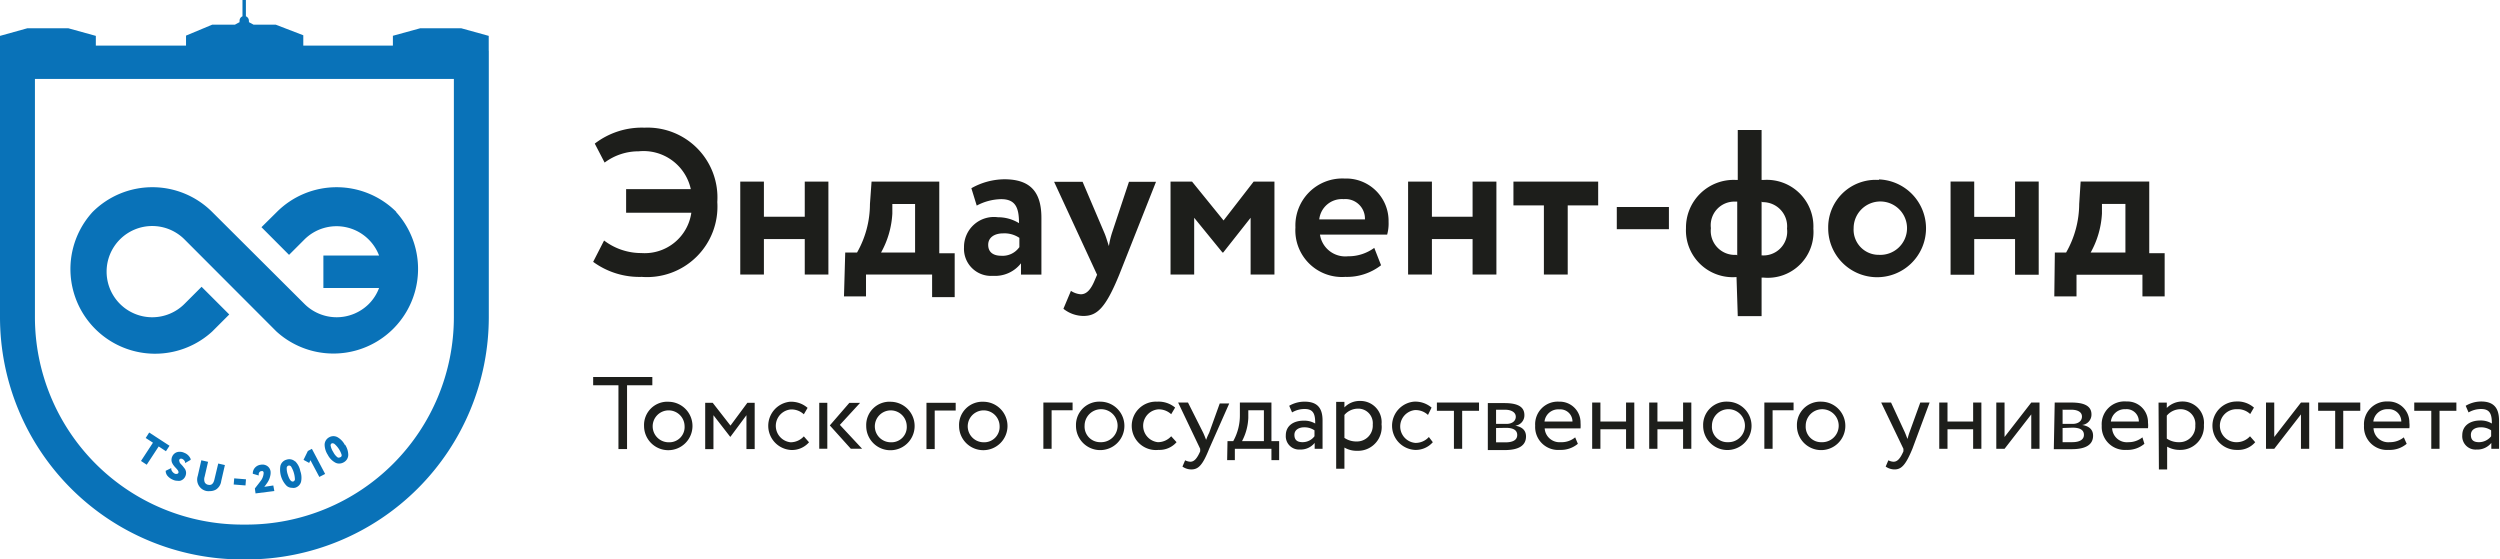 <svg width="286" height="64" fill="none" xmlns="http://www.w3.org/2000/svg"><path d="M51.923 36.3a23.733 23.733 0 0 1-23.704 23.713H27.7A23.733 23.733 0 0 1 3.996 36.3V9.03h47.927v27.27ZM55.91 5.803v-1.7l-3.147-.87h-4.69l-3.126.86v1.124h-10.25V4.035L31.55 2.824h-2.54l-.537-.293a.52.52 0 0 0 0-.166.548.548 0 0 0-.342-.499V0h-.391v1.866a.537.537 0 0 0-.332.499.498.498 0 0 0 0 .166l-.538.293h-2.599l-2.99 1.25v1.144H10.963V4.104l-3.146-.87h-4.69L0 4.104v32.195A27.73 27.73 0 0 0 27.7 64h.519a27.73 27.73 0 0 0 27.7-27.7V5.803h-.01Z" fill="#0972B8"/><path d="M45.349 24.251a9.673 9.673 0 0 0-13.68 0l-1.758 1.74 3.156 3.165 1.749-1.749a5.206 5.206 0 0 1 8.55 1.828h-6.371v3.713h6.37a5.11 5.11 0 0 1-1.182 1.837 5.218 5.218 0 0 1-7.338 0L24.273 24.25a9.673 9.673 0 0 0-13.68 0 9.683 9.683 0 0 0 13.68 13.68l1.954-1.954-3.166-3.166-1.954 1.954a5.219 5.219 0 1 1 0-7.377L31.611 37.91a9.683 9.683 0 0 0 13.68-13.68M19.394 50.995l-2.326-1.515-.4.626.83.537-1.368 2.091.655.43 1.368-2.091.83.547.41-.625ZM20.588 52.49a.372.372 0 0 1 .245 0c.157.07.28.2.341.361v.127l.636-.37v-.099a1.27 1.27 0 0 0-.743-.713 1.163 1.163 0 0 0-.82-.068.908.908 0 0 0-.548.508.88.88 0 0 0-.078.41c.002.127.036.251.098.362.049.102.111.197.185.283.067.091.143.176.225.254l.186.215c.042.056.075.12.097.186a.215.215 0 0 1 0 .137.167.167 0 0 1-.136.117.381.381 0 0 1-.245 0 .742.742 0 0 1-.273-.196.694.694 0 0 1-.166-.312v-.147l-.636.313v.078c.018.21.108.406.255.557.154.163.34.293.547.38.167.083.35.127.537.128a1.1 1.1 0 0 0 .313 0 .9.9 0 0 0 .596-.518.92.92 0 0 0 .078-.479.84.84 0 0 0-.156-.4l-.235-.303-.254-.274a.47.47 0 0 1-.117-.264.185.185 0 0 1 0-.175.146.146 0 0 1 .117-.098M24.536 54.825c-.146.675-.479.684-.713.636a.546.546 0 0 1-.41-.303.976.976 0 0 1 0-.636l.39-1.69-.772-.176-.41 1.798a1.33 1.33 0 0 0 1.065 1.73c.11.009.222.009.332 0 .24 0 .475-.06.684-.176a1.348 1.348 0 0 0 .606-.977l.42-1.828-.762-.175-.43 1.797ZM26.793 54.724l-.057.703 1.349.108.056-.703-1.348-.108ZM30.23 55.695c.077-.09.149-.185.215-.284.108-.137.203-.284.284-.44.079-.154.138-.318.176-.488.049-.178.066-.363.049-.547a.889.889 0 0 0-.342-.596.977.977 0 0 0-.763-.176c-.243.023-.471.13-.644.303a.977.977 0 0 0-.284.635v.098l.674.195v-.146a.371.371 0 0 1 .098-.245.235.235 0 0 1 .176-.097.274.274 0 0 1 .205 0 .255.255 0 0 1 .088.185 1.64 1.64 0 0 1-.381.977c-.098.137-.313.41-.625.811l.078.567 2.15-.273-.118-.636-1.035.157ZM33.299 53.369c.268.443.42.947.44 1.465a.264.264 0 0 1-.186.245c-.244.068-.45-.206-.635-.801a2.091 2.091 0 0 1-.117-.753.273.273 0 0 1 .362-.252c.054.018.101.051.136.096Zm.46-.577a.977.977 0 0 0-.978-.205.977.977 0 0 0-.703.704 2.648 2.648 0 0 0 .693 2.267.899.899 0 0 0 .616.244c.12.022.242.022.361 0a.978.978 0 0 0 .694-.694c.084-.407.054-.83-.088-1.221a2.12 2.12 0 0 0-.596-1.124M35.221 51.59l-.498 1.017.645.352.146-.313 1.017 1.915.664-.342-1.515-2.873-.459.245ZM38.914 52.304a.274.274 0 0 1-.322 0 1.79 1.79 0 0 1-.47-.596 1.955 1.955 0 0 1-.292-.703.244.244 0 0 1 .127-.284.274.274 0 0 1 .166 0c.053.01.104.034.146.069.377.33.657.755.811 1.23a.244.244 0 0 1-.127.284m.508-1.387a2.17 2.17 0 0 0-.83-.89.977.977 0 0 0-.977 0 .977.977 0 0 0-.518.841c.009.414.134.817.361 1.163.187.37.48.676.84.88a.91.91 0 0 0 .372.116c.219.018.437-.034.625-.146a.977.977 0 0 0 .508-.84 2.208 2.208 0 0 0-.361-1.163" fill="#0972B8"/><path d="M71.628 21.634h7.399a5.534 5.534 0 0 0-5.964-4.324 6.477 6.477 0 0 0-3.894 1.29l-1.127-2.171a8.853 8.853 0 0 1 5.697-1.824 7.993 7.993 0 0 1 8.32 8.505 8.056 8.056 0 0 1-8.648 8.566 8.955 8.955 0 0 1-5.554-1.721l1.25-2.44a7.028 7.028 0 0 0 4.263 1.435 5.39 5.39 0 0 0 5.718-4.61h-7.46v-2.706ZM92.064 27.352h-4.673v4.058h-2.705V20.774h2.705v4.017h4.673v-4.017h2.705V31.41h-2.705v-4.058ZM100.731 28.89h3.955v-5.554h-2.602v1.086a10.258 10.258 0 0 1-1.291 4.467m-4.1 0h1.353a11.25 11.25 0 0 0 1.476-5.553l.184-2.562h7.747v8.197h1.763v5.021h-2.583V31.41h-7.562v2.5h-2.52l.143-5.02ZM116.616 28.295V27.21a3.054 3.054 0 0 0-1.865-.512c-.902 0-1.701.41-1.701 1.311 0 .902.656 1.25 1.496 1.25a2.334 2.334 0 0 0 2.05-.963m-5.472-6.763a7.827 7.827 0 0 1 3.771-1.024c3.135 0 4.242 1.619 4.242 4.426v6.476h-2.336v-1.29a3.754 3.754 0 0 1-3.198 1.434 3.092 3.092 0 0 1-3.116-1.969 3.104 3.104 0 0 1-.204-1.29 3.43 3.43 0 0 1 1.149-2.608 3.418 3.418 0 0 1 2.725-.835 4.57 4.57 0 0 1 2.418.677c0-1.784-.41-2.747-2.049-2.747a6.152 6.152 0 0 0-2.788.738l-.614-1.988ZM128.048 31.41c-1.557 3.812-2.541 4.734-4.099 4.734a3.71 3.71 0 0 1-2.295-.82l.861-2.049c.336.224.724.358 1.127.39.676 0 1.168-.554 1.619-1.66l.246-.574-4.919-10.637h3.259l2.48 5.82c.225.513.348 1.025.533 1.537.078-.528.202-1.05.368-1.557l1.927-5.8h3.094l-4.201 10.616ZM133.909 20.774h2.459l3.607 4.447 3.443-4.447h2.378V31.41h-2.726v-6.496l-3.136 3.975h-.082l-3.238-3.975v6.496h-2.705V20.774ZM150.923 25.097h5.226a2.23 2.23 0 0 0-.694-1.711 2.235 2.235 0 0 0-1.745-.604 2.605 2.605 0 0 0-2.787 2.315Zm7.07 5.247a6.372 6.372 0 0 1-4.098 1.332 5.334 5.334 0 0 1-4.134-1.534 5.332 5.332 0 0 1-1.564-4.122 5.381 5.381 0 0 1 1.582-4.043 5.364 5.364 0 0 1 4.054-1.552 4.854 4.854 0 0 1 4.667 3.03c.248.612.368 1.269.354 1.93.021.49-.034.98-.164 1.454h-7.685a2.928 2.928 0 0 0 3.197 2.48 5.003 5.003 0 0 0 3.013-.963l.778 1.988ZM168.464 27.352h-4.653v4.058h-2.725V20.774h2.725v4.017h4.653v-4.017h2.725V31.41h-2.725v-4.058ZM173.137 20.774h9.694V23.5h-3.484v7.91h-2.726V23.5h-3.484v-2.726ZM190.924 23.683h-5.963v2.541h5.963v-2.541ZM201.526 23.067v6.148a2.722 2.722 0 0 0 2.793-1.863c.127-.384.167-.79.117-1.19a2.756 2.756 0 0 0-.723-2.147 2.77 2.77 0 0 0-2.085-.887l-.102-.061Zm-2.787 6.148v-6.148h-.185a2.705 2.705 0 0 0-2.828 3.033 2.753 2.753 0 0 0 .747 2.216 2.75 2.75 0 0 0 2.184.838m0 2.54a5.352 5.352 0 0 1-5.412-3.366 5.354 5.354 0 0 1-.368-2.228 5.467 5.467 0 0 1 .424-2.179 5.467 5.467 0 0 1 3.14-3.006 5.452 5.452 0 0 1 2.195-.328h.164v-5.718h2.726v5.718h.205a5.33 5.33 0 0 1 5.718 5.574 5.229 5.229 0 0 1-3.475 5.323 5.226 5.226 0 0 1-2.243.272h-.205v4.406H198.8l-.143-4.467ZM214.946 29.153a3.054 3.054 0 1 0-2.89-3.053 2.877 2.877 0 0 0 .78 2.156 2.865 2.865 0 0 0 2.11.897Zm0-8.628a5.599 5.599 0 0 1 5.022 3.597 5.593 5.593 0 0 1-7.427 7.139 5.596 5.596 0 0 1-3.395-5.161 5.427 5.427 0 0 1 3.589-5.204 5.427 5.427 0 0 1 2.211-.31M230.523 27.35h-4.672v4.078h-2.706V20.771h2.706v4.038h4.672V20.77h2.705v10.657h-2.705V27.35ZM239.193 28.887h3.955v-5.554h-2.684v1.086a10.258 10.258 0 0 1-1.291 4.468m-4.099 0h1.291a11.313 11.313 0 0 0 1.496-5.554l.164-2.562h7.849v8.198h1.763v4.939h-2.542v-2.48h-7.542v2.48h-2.541l.062-5.021ZM67.857 43.13h6.77v.944h-2.893v7.302h-.984v-7.302h-2.893v-.944ZM76.51 50.597a1.743 1.743 0 0 0 1.806-1.866 1.825 1.825 0 1 0-1.805 1.866Zm0-4.635a2.77 2.77 0 1 1-2.83 2.769 2.665 2.665 0 0 1 2.83-2.77ZM80.675 46.084h.862l2.03 2.604 1.929-2.605h.84v5.293h-.943v-3.877l-1.826 2.461h-.04L81.618 47.5v3.877h-.944v-5.292ZM92.552 50.597a2.585 2.585 0 0 1-2.05.882 2.77 2.77 0 0 1-.165-5.517 2.871 2.871 0 0 1 2.051.697l-.43.738a2.05 2.05 0 0 0-1.518-.553 1.887 1.887 0 0 0 0 3.753 2.051 2.051 0 0 0 1.518-.677l.594.677ZM96.08 48.606l2.544 2.728h-1.292l-2.4-2.666 2.236-2.584h1.23l-2.318 2.522Zm-2.358-2.523h.923v5.251h-.923v-5.25ZM101.927 50.597a1.746 1.746 0 0 0 1.805-1.866 1.831 1.831 0 0 0-2.214-1.742 1.828 1.828 0 0 0-1.407 1.454 1.82 1.82 0 0 0 .8 1.86c.302.196.655.298 1.016.294Zm0-4.635a2.771 2.771 0 0 1 2.646 3.346 2.768 2.768 0 0 1-5.477-.577 2.667 2.667 0 0 1 2.831-2.77ZM105.988 46.084h3.343v.881h-2.4v4.41h-.943v-5.291ZM112.528 50.597a1.763 1.763 0 0 0 1.826-1.867 1.82 1.82 0 0 0-1.155-1.657 1.825 1.825 0 1 0-.671 3.524Zm0-4.636a2.77 2.77 0 1 1-2.81 2.77 2.656 2.656 0 0 1 .793-2.007 2.673 2.673 0 0 1 2.017-.763ZM119.361 46.053h3.343v.882h-2.4v4.41h-.943v-5.292ZM125.903 50.587a1.888 1.888 0 1 0-1.825-1.888 1.782 1.782 0 0 0 1.825 1.887Zm0-4.636a2.767 2.767 0 0 1 2.668 3.341 2.767 2.767 0 0 1-5.024.947 2.769 2.769 0 0 1-.454-1.54 2.663 2.663 0 0 1 1.726-2.581c.346-.13.715-.187 1.084-.167ZM134.598 50.586a2.581 2.581 0 0 1-2.051.882 2.769 2.769 0 1 1-.164-5.517 2.933 2.933 0 0 1 2.051.676l-.451.76a2.065 2.065 0 0 0-1.518-.554 1.887 1.887 0 0 0 0 3.753 2.048 2.048 0 0 0 1.518-.677l.615.677ZM138.328 51.345c-.759 1.907-1.251 2.359-2.051 2.359a1.783 1.783 0 0 1-1.005-.328l.307-.718c.184.097.387.153.595.164.431 0 .759-.349 1.128-1.19v-.287l-2.523-5.292h1.129l1.743 3.466c.123.267.226.534.328.8.1-.273.216-.54.349-.8l1.21-3.363h1.087l-2.297 5.189ZM142.047 50.463h2.543v-3.528h-1.784v.882a6.168 6.168 0 0 1-.718 2.646m-1.662 0h.657a6.02 6.02 0 0 0 .759-2.995v-1.415h3.61v4.41h.882v2.174h-.882v-1.292h-4.185v1.292h-.882l.041-2.174ZM150.377 49.908v-.677a2.05 2.05 0 0 0-1.169-.348c-.574 0-1.128.267-1.128.861 0 .595.328.841.944.841a1.704 1.704 0 0 0 1.353-.677Zm-2.892-3.486a3.47 3.47 0 0 1 1.764-.472c1.498 0 2.051.78 2.051 2.153v3.241h-.902v-.677a2.056 2.056 0 0 1-1.682.76 1.52 1.52 0 0 1-1.62-1.621c0-1.087.861-1.682 2.051-1.682.459-.016.914.098 1.313.328 0-.984-.144-1.661-1.19-1.661a2.768 2.768 0 0 0-1.456.39l-.329-.76ZM153.802 47.469v2.625c.411.278.898.421 1.394.41a1.808 1.808 0 0 0 1.847-1.928 1.67 1.67 0 0 0-.445-1.306 1.664 1.664 0 0 0-1.278-.52 2.048 2.048 0 0 0-1.518.719Zm-.944-1.498h.944v.636a2.399 2.399 0 0 1 1.784-.738 2.423 2.423 0 0 1 2.462 2.666 2.713 2.713 0 0 1-1.632 2.823 2.704 2.704 0 0 1-1.137.213 2.768 2.768 0 0 1-1.477-.37v2.421h-.944v-7.65ZM163.915 50.587a2.593 2.593 0 0 1-2.052.882 2.769 2.769 0 0 1-.143-5.517 2.852 2.852 0 0 1 2.051.677l-.41.84a2.056 2.056 0 0 0-1.518-.553 1.886 1.886 0 0 0 .102 3.754 2.05 2.05 0 0 0 1.518-.677l.452.594ZM164.38 46.053h4.82v.943h-1.928v4.349h-.943v-4.349h-1.949v-.943ZM171.15 48.965v1.641h1.066c.882 0 1.354-.287 1.354-.84 0-.555-.451-.821-1.292-.821l-1.128.02Zm0-2.051v1.58h1.189c.616 0 1.067-.308 1.067-.821 0-.513-.533-.8-1.21-.8h-1.046m-.944-.759h1.908c1.497 0 2.276.41 2.276 1.374a1.188 1.188 0 0 1-1.046 1.21c.841.144 1.231.575 1.231 1.231 0 1.005-.779 1.559-2.441 1.559h-1.928v-5.374ZM176.691 48.227h3.2a1.386 1.386 0 0 0-.451-1.032 1.401 1.401 0 0 0-1.067-.362 1.58 1.58 0 0 0-1.682 1.394Zm3.815 2.544a3.012 3.012 0 0 1-2.051.697 2.625 2.625 0 0 1-2.83-2.769 2.588 2.588 0 0 1 .744-1.989 2.583 2.583 0 0 1 1.984-.76 2.382 2.382 0 0 1 2.461 2.42 4.82 4.82 0 0 1 0 .637h-4.102a1.686 1.686 0 0 0 .591 1.177 1.708 1.708 0 0 0 1.255.402 2.421 2.421 0 0 0 1.641-.554l.307.739ZM186.02 49.11h-2.933v2.235h-.943v-5.292h.943v2.174h2.933v-2.174h.944v5.292h-.944v-2.236ZM192.545 49.11h-2.934v2.235h-.943v-5.292h.943v2.174h2.934v-2.174h.943v5.292h-.943v-2.236ZM197.671 50.586a1.888 1.888 0 1 0-1.825-1.887 1.755 1.755 0 0 0 1.101 1.761c.23.093.477.136.724.126Zm0-4.635a2.772 2.772 0 0 1 2.516 1.756 2.768 2.768 0 1 1-5.346.992 2.653 2.653 0 0 1 .807-2 2.667 2.667 0 0 1 2.023-.748ZM201.842 46.053h3.343v.882h-2.4v4.41h-.943v-5.292ZM208.379 50.587a1.89 1.89 0 0 0 1.801-1.107 1.893 1.893 0 0 0-.355-2.083 1.892 1.892 0 0 0-2.066-.447 1.89 1.89 0 0 0-1.185 1.75 1.772 1.772 0 0 0 1.087 1.755c.228.093.472.138.718.132Zm0-4.636a2.767 2.767 0 0 1 2.668 3.341 2.767 2.767 0 0 1-5.024.947 2.769 2.769 0 0 1-.454-1.54 2.663 2.663 0 0 1 1.726-2.581c.346-.13.715-.187 1.084-.167ZM218.778 51.344c-.78 1.887-1.272 2.359-2.051 2.359a1.783 1.783 0 0 1-1.005-.328l.307-.718c.183.1.387.156.595.164.431 0 .759-.349 1.128-1.19v-.287l-2.543-5.292h1.128l1.559 3.364c.123.267.205.533.328.8.066-.278.148-.552.246-.82l1.21-3.344h1.067l-1.969 5.292ZM225.727 49.108h-2.933v2.236h-.944v-5.292h.944v2.174h2.933v-2.174h.943v5.292h-.943v-2.236ZM228.377 51.344v-5.292h.944v3.938l3.056-3.938h.944v5.292h-.944v-3.938l-3.056 3.938h-.944ZM235.961 48.965v1.62h1.087c.862 0 1.354-.287 1.354-.84 0-.555-.451-.821-1.313-.821l-1.128.04Zm0-2.051v1.579h1.149c.615 0 1.066-.308 1.066-.841 0-.533-.533-.78-1.21-.78h-1.046m-.861-.82h1.928c1.477 0 2.277.41 2.277 1.354a1.191 1.191 0 0 1-1.067 1.21c.861.144 1.251.574 1.251 1.23 0 1.006-.8 1.54-2.441 1.54h-2.051l.103-5.334ZM241.484 48.227h3.199a1.395 1.395 0 0 0-1.517-1.415 1.6 1.6 0 0 0-1.682 1.415Zm3.835 2.544a2.973 2.973 0 0 1-2.051.697 2.643 2.643 0 0 1-2.651-1.673 2.629 2.629 0 0 1-.179-1.096 2.595 2.595 0 0 1 .777-2.036 2.608 2.608 0 0 1 2.053-.733 2.357 2.357 0 0 1 2.461 2.42c.026.212.026.425 0 .636h-4.102a1.69 1.69 0 0 0 .579 1.197 1.682 1.682 0 0 0 1.267.403 2.524 2.524 0 0 0 1.621-.554l.225.739ZM247.881 47.551v2.625c.417.281.912.424 1.415.41a1.803 1.803 0 0 0 1.846-1.927 1.682 1.682 0 0 0-1.723-1.846 2.056 2.056 0 0 0-1.538.738Zm-.944-1.497h.944v.615a2.513 2.513 0 0 1 1.805-.738 2.436 2.436 0 0 1 2.33 1.677c.108.325.145.669.111 1.01a2.683 2.683 0 0 1-.734 2.014 2.683 2.683 0 0 1-1.974.837 2.891 2.891 0 0 1-1.497-.37v2.605h-.944l-.041-7.65ZM257.996 50.587a2.537 2.537 0 0 1-2.051.882 2.767 2.767 0 0 1-2.841-2.698 2.77 2.77 0 0 1 2.697-2.84 2.85 2.85 0 0 1 2.051.697l-.431.738a2.048 2.048 0 0 0-1.517-.553 1.888 1.888 0 1 0 0 3.774 2.053 2.053 0 0 0 1.497-.677l.595.677ZM259.231 51.344v-5.292h.943v3.938l3.056-3.938h.944v5.292h-.944v-3.938l-3.056 3.938h-.943ZM265.195 46.052h4.82v.944h-1.948v4.348h-.923v-4.348h-1.949v-.944ZM271.509 48.227h3.2a1.414 1.414 0 0 0-1.518-1.415 1.597 1.597 0 0 0-1.682 1.416Zm3.815 2.544a2.973 2.973 0 0 1-2.051.697 2.627 2.627 0 0 1-2.83-2.769 2.6 2.6 0 0 1 2.728-2.769 2.378 2.378 0 0 1 2.461 2.42c.025.212.025.425 0 .636h-4.102a1.673 1.673 0 0 0 .578 1.198 1.687 1.687 0 0 0 1.268.402 2.523 2.523 0 0 0 1.62-.553l.328.738ZM276.19 46.052h4.82v.944h-1.928v4.348h-.944v-4.348h-1.948v-.944ZM284.987 49.91v-.677a2.053 2.053 0 0 0-1.19-.349c-.574 0-1.128.246-1.128.862 0 .615.328.84.943.84a1.787 1.787 0 0 0 1.375-.676Zm-2.913-3.487a3.488 3.488 0 0 1 1.764-.492c1.497 0 2.051.8 2.051 2.174v3.24h-.882v-.676a2.054 2.054 0 0 1-1.702.759 1.519 1.519 0 0 1-1.621-1.641c0-1.067.862-1.682 2.051-1.682.469-.017.933.104 1.334.348 0-.984-.164-1.661-1.21-1.661a2.83 2.83 0 0 0-1.457.39l-.328-.76Z" fill="#1D1E1B"/></svg>
